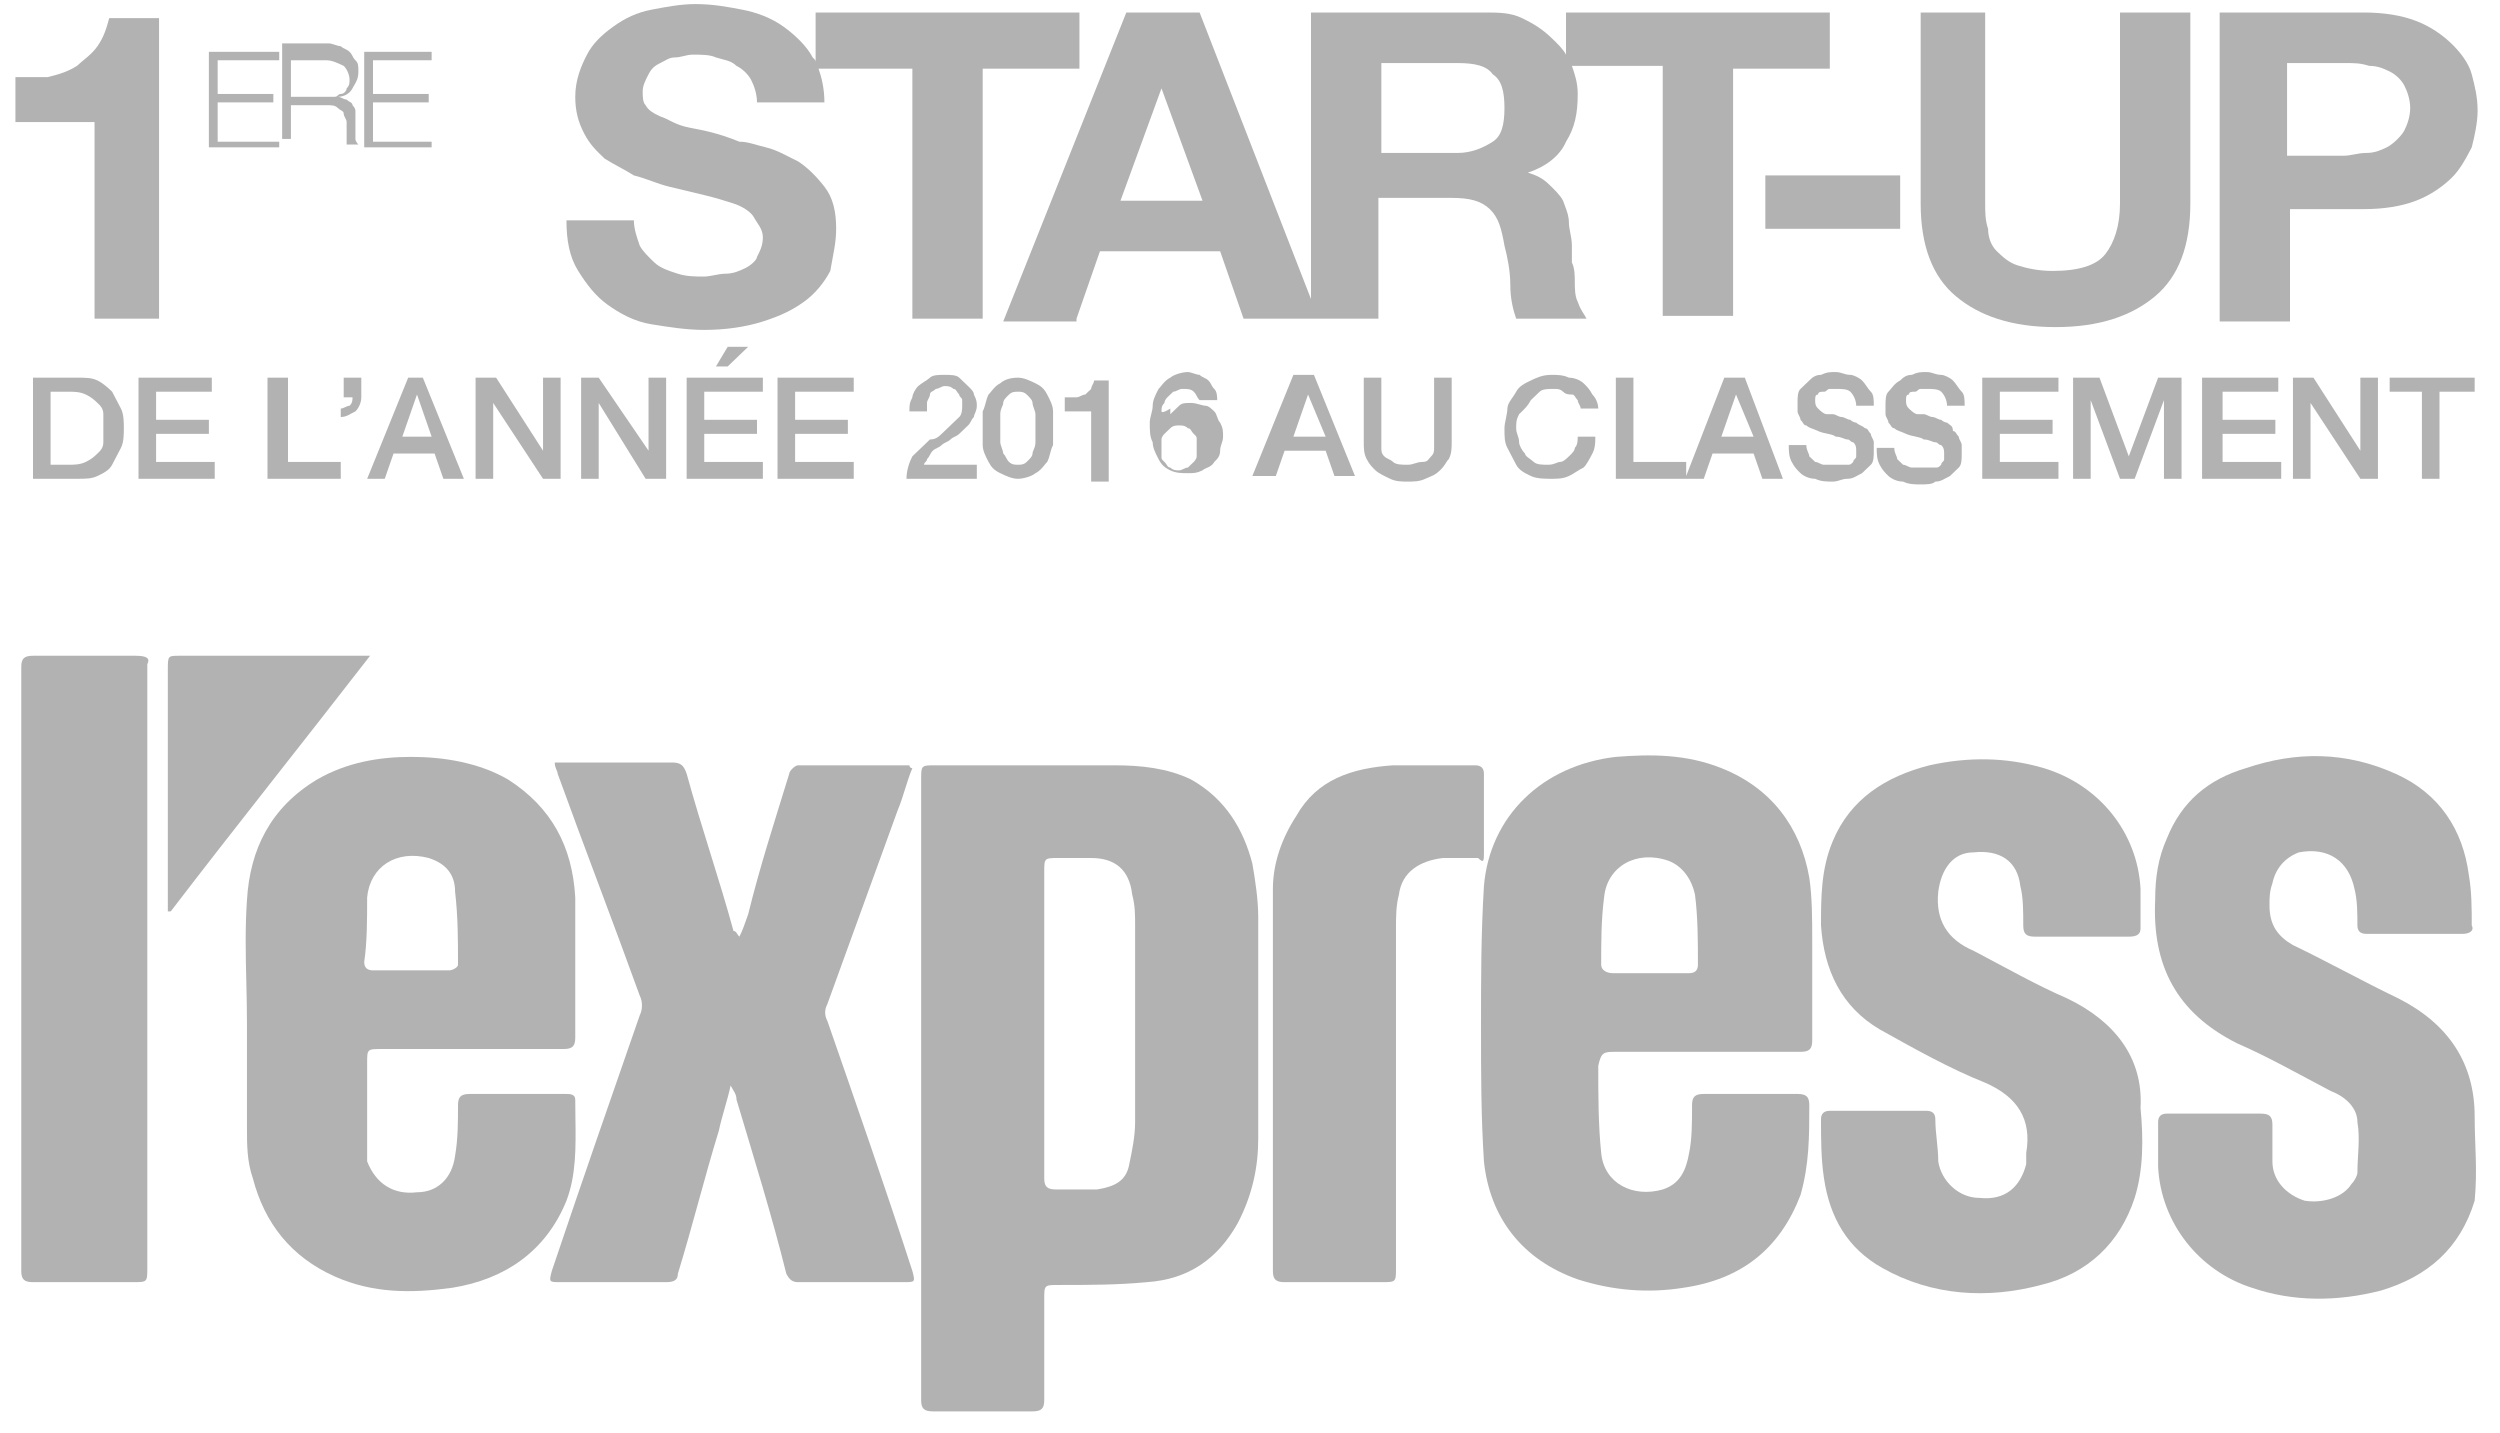 <svg width="89" height="51" viewBox="0 0 89 51" fill="none" xmlns="http://www.w3.org/2000/svg">
<path fill-rule="evenodd" clip-rule="evenodd" d="M39.68 27.245C40.619 27.245 41.558 27.345 42.393 27.745C43.645 28.445 44.271 29.545 44.584 30.745C44.689 31.345 44.793 32.045 44.793 32.645V40.545C44.793 41.545 44.584 42.545 44.063 43.545C43.332 44.845 42.289 45.545 40.828 45.645C39.784 45.745 38.741 45.745 37.697 45.745C37.433 45.745 37.302 45.745 37.238 45.81C37.175 45.874 37.175 45.998 37.175 46.245V49.845C37.175 50.145 37.071 50.245 36.758 50.245H33.21C32.897 50.245 32.793 50.145 32.793 49.845V38.745V27.745C32.793 27.498 32.793 27.374 32.855 27.31C32.919 27.245 33.05 27.245 33.315 27.245H39.68ZM40.202 41.445C40.306 40.945 40.41 40.445 40.41 39.945V32.945C40.41 32.545 40.41 32.245 40.306 31.845C40.202 30.945 39.68 30.545 38.845 30.545H37.697C37.433 30.545 37.302 30.545 37.238 30.61C37.175 30.674 37.175 30.799 37.175 31.045V36.445V41.945C37.175 42.245 37.28 42.345 37.593 42.345H39.054C39.68 42.245 40.097 42.045 40.202 41.445Z" fill="#B2B2B2"/>
<path fill-rule="evenodd" clip-rule="evenodd" d="M20.166 38.945C20.271 38.945 20.479 38.945 20.479 39.145C20.479 39.365 20.482 39.581 20.485 39.795C20.5 40.847 20.513 41.831 20.166 42.745C19.436 44.545 17.975 45.545 16.097 45.845C14.636 46.045 13.279 46.045 11.923 45.445C10.357 44.745 9.418 43.545 9.001 41.945C8.792 41.345 8.792 40.745 8.792 40.145V36.445C8.792 35.941 8.78 35.449 8.769 34.96C8.746 33.993 8.723 33.041 8.792 32.045C8.897 30.245 9.627 28.745 11.297 27.745C12.34 27.145 13.488 26.945 14.636 26.945C15.784 26.945 17.036 27.145 18.079 27.745C19.645 28.745 20.375 30.145 20.479 31.945V36.945C20.479 37.245 20.375 37.345 20.062 37.345H13.592C13.328 37.345 13.197 37.345 13.133 37.41C13.07 37.474 13.07 37.599 13.07 37.845V40.345V41.345C13.384 42.145 14.01 42.545 14.845 42.445C15.575 42.445 16.097 41.945 16.201 41.145C16.305 40.545 16.305 39.945 16.305 39.345C16.305 39.045 16.41 38.945 16.723 38.945H20.166ZM15.262 30.545C14.114 30.245 13.175 30.845 13.07 31.945C13.07 32.745 13.07 33.545 12.966 34.245C12.966 34.445 13.07 34.545 13.279 34.545H14.636H15.992C16.097 34.545 16.305 34.445 16.305 34.345C16.305 33.445 16.305 32.645 16.201 31.745C16.201 31.145 15.888 30.745 15.262 30.545Z" fill="#B2B2B2"/>
<path fill-rule="evenodd" clip-rule="evenodd" d="M64.098 37.445H57.524C57.106 37.445 57.002 37.445 56.898 37.945C56.898 38.945 56.898 40.045 57.002 41.045C57.106 42.145 58.15 42.645 59.193 42.345C59.819 42.145 60.028 41.645 60.133 41.045C60.237 40.545 60.237 39.945 60.237 39.345C60.237 39.045 60.341 38.945 60.654 38.945H63.993C64.306 38.945 64.411 39.045 64.411 39.345C64.411 40.445 64.411 41.445 64.098 42.545C63.367 44.445 62.011 45.545 59.924 45.845C58.672 46.045 57.419 45.945 56.167 45.545C54.184 44.845 53.037 43.345 52.828 41.345C52.724 39.745 52.724 38.145 52.724 36.545C52.724 34.845 52.724 33.245 52.828 31.545C53.037 29.045 54.915 27.245 57.524 26.945C58.776 26.845 60.028 26.845 61.28 27.345C63.054 28.045 64.098 29.445 64.411 31.245C64.515 31.945 64.515 32.745 64.515 33.445V37.045C64.515 37.345 64.411 37.445 64.098 37.445ZM57.106 31.945C57.002 32.745 57.002 33.545 57.002 34.345C57.002 34.545 57.211 34.645 57.419 34.645H58.776H60.133C60.341 34.645 60.446 34.545 60.446 34.345C60.446 33.545 60.446 32.645 60.341 31.845C60.237 31.345 59.924 30.845 59.402 30.645C58.254 30.245 57.211 30.845 57.106 31.945Z" fill="#B2B2B2"/>
<path d="M29.454 36.345C29.349 36.145 29.349 35.945 29.454 35.745C30.288 33.445 31.123 31.145 31.958 28.845C32.167 28.345 32.271 27.845 32.48 27.345C32.375 27.345 32.375 27.245 32.375 27.245C31.019 27.245 29.767 27.245 28.41 27.245C28.306 27.245 28.097 27.445 28.097 27.545C27.575 29.245 27.053 30.845 26.636 32.545C26.532 32.845 26.427 33.145 26.323 33.345C26.219 33.245 26.219 33.145 26.114 33.145C25.593 31.245 24.966 29.445 24.445 27.545C24.34 27.245 24.236 27.145 23.923 27.145C22.671 27.145 21.419 27.145 20.166 27.145C20.062 27.145 19.958 27.145 19.749 27.145C19.749 27.345 19.853 27.445 19.853 27.545C20.793 30.145 21.836 32.845 22.775 35.445C22.88 35.645 22.88 35.945 22.775 36.145C21.732 39.145 20.688 42.145 19.645 45.245C19.54 45.645 19.54 45.645 19.958 45.645C21.21 45.645 22.462 45.645 23.714 45.645C24.027 45.645 24.132 45.545 24.132 45.345C24.654 43.645 25.071 41.945 25.593 40.245C25.697 39.745 25.906 39.145 26.01 38.645C26.114 38.845 26.219 38.945 26.219 39.145C26.845 41.245 27.471 43.245 27.993 45.345C28.097 45.545 28.201 45.645 28.41 45.645C29.662 45.645 30.915 45.645 32.167 45.645C32.584 45.645 32.584 45.645 32.48 45.245C31.541 42.345 30.497 39.345 29.454 36.345Z" fill="#B2B2B2"/>
<path d="M88.098 39.745C88.098 37.845 87.159 36.445 85.385 35.545C84.133 34.945 82.881 34.245 81.629 33.645C81.107 33.345 80.794 32.945 80.794 32.245C80.794 31.945 80.794 31.745 80.898 31.445C81.003 30.945 81.316 30.545 81.837 30.345C82.881 30.145 83.611 30.645 83.82 31.645C83.924 32.045 83.924 32.545 83.924 32.945C83.924 33.145 84.029 33.245 84.237 33.245C85.385 33.245 86.533 33.245 87.681 33.245C87.89 33.245 88.098 33.145 87.994 32.945C87.994 32.345 87.994 31.745 87.89 31.145C87.681 29.545 86.846 28.245 85.281 27.545C83.507 26.745 81.733 26.745 79.959 27.345C78.603 27.745 77.663 28.545 77.142 29.845C76.829 30.545 76.724 31.245 76.724 32.045C76.62 34.345 77.455 36.045 79.646 37.145C80.794 37.645 81.837 38.245 82.985 38.845C83.507 39.045 83.924 39.445 83.924 39.945C84.029 40.545 83.924 41.145 83.924 41.745C83.924 41.845 83.82 42.045 83.716 42.145C83.403 42.645 82.672 42.845 82.046 42.745C81.42 42.545 80.898 42.045 80.898 41.345C80.898 40.945 80.898 40.445 80.898 40.045C80.898 39.745 80.794 39.645 80.481 39.645C79.959 39.645 79.333 39.645 78.811 39.645C78.29 39.645 77.663 39.645 77.142 39.645C76.933 39.645 76.829 39.745 76.829 39.945C76.829 40.445 76.829 40.945 76.829 41.545C76.933 43.545 78.29 45.245 80.168 45.845C81.629 46.345 83.194 46.345 84.759 45.945C86.429 45.445 87.577 44.445 88.098 42.745C88.203 41.645 88.098 40.745 88.098 39.745Z" fill="#B2B2B2"/>
<path d="M73.594 35.545C72.446 35.045 71.402 34.445 70.254 33.845C69.315 33.445 68.898 32.745 69.002 31.745C69.107 30.945 69.524 30.345 70.254 30.345C71.194 30.245 71.82 30.645 71.924 31.545C72.028 31.945 72.028 32.445 72.028 32.945C72.028 33.245 72.133 33.345 72.446 33.345C72.968 33.345 73.594 33.345 74.115 33.345C74.637 33.345 75.263 33.345 75.785 33.345C76.098 33.345 76.203 33.245 76.203 33.045C76.203 32.545 76.203 32.145 76.203 31.645C76.098 29.645 74.742 27.945 72.759 27.345C71.402 26.945 70.046 26.945 68.689 27.245C67.124 27.645 65.872 28.445 65.246 29.945C64.828 30.945 64.828 31.945 64.828 32.945C64.933 34.545 65.559 35.845 66.915 36.645C68.168 37.345 69.42 38.045 70.672 38.545C71.82 39.045 72.341 39.845 72.133 41.045C72.133 41.145 72.133 41.245 72.133 41.445C71.924 42.245 71.402 42.745 70.463 42.645C69.733 42.645 69.107 42.045 69.002 41.345C69.002 40.845 68.898 40.345 68.898 39.845C68.898 39.645 68.794 39.545 68.585 39.545C67.437 39.545 66.289 39.545 65.141 39.545C64.933 39.545 64.828 39.645 64.828 39.845C64.828 40.545 64.828 41.245 64.933 41.945C65.141 43.345 65.767 44.445 67.02 45.145C68.794 46.145 70.776 46.245 72.655 45.745C74.324 45.345 75.472 44.245 75.994 42.645C76.307 41.645 76.307 40.545 76.203 39.445C76.307 37.645 75.263 36.345 73.594 35.545Z" fill="#B2B2B2"/>
<path d="M4.827 23.345C3.575 23.345 2.427 23.345 1.175 23.345C0.862 23.345 0.757 23.445 0.757 23.745C0.757 30.945 0.757 38.145 0.757 45.245C0.757 45.545 0.862 45.645 1.175 45.645C2.322 45.645 3.575 45.645 4.723 45.645C5.244 45.645 5.244 45.645 5.244 45.145C5.244 41.545 5.244 38.045 5.244 34.445C5.244 30.845 5.244 27.245 5.244 23.645C5.349 23.445 5.244 23.345 4.827 23.345Z" fill="#B2B2B2"/>
<path d="M52.828 30.345C52.828 29.445 52.828 28.445 52.828 27.545C52.828 27.345 52.724 27.245 52.515 27.245C51.576 27.245 50.637 27.245 49.593 27.245C48.132 27.345 46.88 27.745 46.15 29.045C45.628 29.845 45.315 30.745 45.315 31.645C45.315 33.945 45.315 36.145 45.315 38.445C45.315 40.745 45.315 43.045 45.315 45.245C45.315 45.545 45.419 45.645 45.732 45.645C46.88 45.645 48.028 45.645 49.176 45.645C49.697 45.645 49.697 45.645 49.697 45.145C49.697 41.145 49.697 37.145 49.697 33.045C49.697 32.645 49.697 32.245 49.802 31.845C49.906 31.045 50.532 30.645 51.367 30.545C51.785 30.545 52.202 30.545 52.619 30.545C52.828 30.745 52.828 30.645 52.828 30.345Z" fill="#B2B2B2"/>
<path d="M12.653 23.345C10.566 23.345 8.479 23.345 6.392 23.345C5.975 23.345 5.975 23.345 5.975 23.845C5.975 26.545 5.975 29.345 5.975 32.045C5.975 32.145 5.975 32.245 5.975 32.445H6.079C8.375 29.445 10.775 26.445 13.175 23.345C12.862 23.345 12.758 23.345 12.653 23.345Z" fill="#B2B2B2"/>
<path d="M3.366 11.345H5.662V0.645H3.888C3.783 1.045 3.679 1.345 3.47 1.645C3.262 1.945 2.949 2.145 2.74 2.345C2.427 2.545 2.114 2.645 1.696 2.745C1.279 2.745 0.966 2.745 0.549 2.745V4.345H3.366V11.345Z" fill="#B2B2B2"/>
<path d="M26.532 9.545C26.323 9.645 26.114 9.745 25.801 9.745C25.593 9.745 25.279 9.845 25.071 9.845C24.758 9.845 24.445 9.845 24.132 9.745C23.819 9.645 23.506 9.545 23.297 9.345C23.088 9.145 22.88 8.945 22.775 8.745C22.671 8.445 22.566 8.145 22.566 7.845H20.166C20.166 8.545 20.271 9.145 20.584 9.645C20.897 10.145 21.21 10.545 21.627 10.845C22.045 11.145 22.566 11.445 23.192 11.545C23.819 11.645 24.445 11.745 25.071 11.745C25.801 11.745 26.532 11.645 27.158 11.445C27.784 11.245 28.201 11.045 28.619 10.745C29.036 10.445 29.349 10.045 29.558 9.645C29.662 9.045 29.767 8.645 29.767 8.145C29.767 7.545 29.662 7.045 29.349 6.645C29.036 6.245 28.723 5.945 28.41 5.745C27.993 5.545 27.68 5.345 27.262 5.245C26.845 5.145 26.636 5.045 26.323 5.045C25.593 4.745 25.071 4.645 24.549 4.545C24.027 4.445 23.819 4.245 23.506 4.145C23.297 4.045 23.088 3.945 22.984 3.745C22.88 3.645 22.88 3.445 22.88 3.245C22.88 3.045 22.984 2.845 23.088 2.645C23.192 2.445 23.297 2.345 23.506 2.245C23.714 2.145 23.819 2.045 24.027 2.045C24.236 2.045 24.445 1.945 24.653 1.945C24.966 1.945 25.279 1.945 25.488 2.045C25.801 2.145 26.01 2.145 26.219 2.345C26.427 2.445 26.636 2.645 26.74 2.845C26.845 3.045 26.949 3.345 26.949 3.645H29.349C29.349 3.145 29.245 2.745 29.14 2.445H32.48V11.345H34.984V2.445H38.428V0.445H29.036V2.245C29.036 2.145 29.036 2.145 28.932 2.045C28.723 1.645 28.306 1.245 27.888 0.945C27.471 0.645 26.949 0.445 26.427 0.345C25.906 0.245 25.384 0.145 24.758 0.145C24.236 0.145 23.714 0.245 23.192 0.345C22.671 0.445 22.253 0.645 21.836 0.945C21.419 1.245 21.105 1.545 20.897 1.945C20.688 2.345 20.479 2.845 20.479 3.445C20.479 3.945 20.584 4.345 20.793 4.745C21.001 5.145 21.21 5.345 21.523 5.645C21.836 5.845 22.253 6.045 22.566 6.245C22.984 6.345 23.401 6.545 23.819 6.645C24.236 6.745 24.653 6.845 25.071 6.945C25.488 7.045 25.801 7.145 26.114 7.245C26.427 7.345 26.74 7.545 26.845 7.745C26.949 7.945 27.158 8.145 27.158 8.445C27.158 8.745 27.053 8.945 26.949 9.145C26.949 9.245 26.74 9.445 26.532 9.545Z" fill="#B2B2B2"/>
<path fill-rule="evenodd" clip-rule="evenodd" d="M38.323 11.345L39.158 8.945H43.437L44.271 11.345H46.88H49.071V7.045H51.68C52.306 7.045 52.724 7.145 53.037 7.445C53.35 7.745 53.454 8.145 53.559 8.745C53.663 9.145 53.767 9.645 53.767 10.145C53.767 10.645 53.871 11.045 53.976 11.345H56.48C56.446 11.278 56.411 11.223 56.376 11.167C56.306 11.056 56.237 10.945 56.167 10.745C56.063 10.545 56.063 10.245 56.063 10.045C56.063 9.845 56.063 9.545 55.959 9.345V8.745C55.959 8.58 55.927 8.415 55.898 8.266L55.898 8.266C55.875 8.145 55.854 8.035 55.854 7.945C55.854 7.708 55.789 7.533 55.71 7.322C55.689 7.266 55.667 7.208 55.645 7.145C55.541 6.945 55.333 6.745 55.124 6.545C54.915 6.345 54.706 6.245 54.393 6.145C55.019 5.945 55.541 5.545 55.75 5.045C56.063 4.545 56.167 4.045 56.167 3.345C56.167 2.945 56.063 2.645 55.959 2.345H59.193V11.245H61.698V2.445H65.141V0.445H55.75V1.945C55.645 1.745 55.437 1.545 55.228 1.345C54.915 1.045 54.602 0.845 54.185 0.645C53.767 0.445 53.35 0.445 52.828 0.445H46.671V10.645L42.706 0.445H40.097L35.715 11.445H38.323V11.345ZM49.176 2.245H51.889C52.515 2.245 52.932 2.345 53.141 2.645C53.454 2.845 53.559 3.245 53.559 3.845C53.559 4.445 53.454 4.845 53.141 5.045C52.828 5.245 52.411 5.445 51.889 5.445H49.176V2.245ZM42.81 7.145L41.349 3.145L39.889 7.145H42.81Z" fill="#B2B2B2"/>
<rect x="62.846" y="6.245" width="4.8" height="1.9" fill="#B2B2B2"/>
<path d="M73.176 11.645C74.742 11.645 75.889 11.245 76.724 10.545C77.559 9.845 77.976 8.745 77.976 7.245V0.445H75.472V7.245C75.472 8.045 75.263 8.645 74.95 9.045C74.637 9.445 74.011 9.645 73.072 9.645C72.55 9.645 72.133 9.545 71.82 9.445C71.507 9.345 71.298 9.145 71.089 8.945C70.881 8.745 70.776 8.445 70.776 8.145C70.672 7.845 70.672 7.545 70.672 7.245V0.445H68.376V7.245C68.376 8.745 68.794 9.845 69.628 10.545C70.463 11.245 71.611 11.645 73.176 11.645Z" fill="#B2B2B2"/>
<path fill-rule="evenodd" clip-rule="evenodd" d="M84.133 7.445H81.524V11.445H79.02V0.445H84.133C84.864 0.445 85.49 0.545 86.011 0.745C86.533 0.945 86.951 1.245 87.264 1.545C87.577 1.845 87.89 2.245 87.994 2.645C88.098 3.045 88.203 3.445 88.203 3.945C88.203 4.345 88.098 4.845 87.994 5.245C87.785 5.645 87.577 6.045 87.264 6.345C86.951 6.645 86.533 6.945 86.011 7.145C85.49 7.345 84.864 7.445 84.133 7.445ZM83.507 2.245H81.524H81.42V5.545H83.403C83.559 5.545 83.69 5.52 83.82 5.495C83.951 5.47 84.081 5.445 84.237 5.445C84.55 5.445 84.759 5.345 84.968 5.245C85.177 5.145 85.49 4.845 85.594 4.645C85.698 4.445 85.803 4.145 85.803 3.845C85.803 3.545 85.698 3.245 85.594 3.045C85.49 2.845 85.281 2.645 85.072 2.545C84.864 2.445 84.655 2.345 84.342 2.345C84.029 2.245 83.82 2.245 83.507 2.245Z" fill="#B2B2B2"/>
<path d="M9.94 5.045H7.749V3.645H9.731V3.345H7.749V2.145H9.94V1.845H7.436V5.245H9.94V5.045Z" fill="#B2B2B2"/>
<path fill-rule="evenodd" clip-rule="evenodd" d="M11.61 3.745H10.357V4.945H10.044V1.545H11.714C11.766 1.545 11.844 1.57 11.923 1.595C12.001 1.62 12.079 1.645 12.131 1.645C12.184 1.695 12.236 1.72 12.288 1.745C12.34 1.77 12.392 1.795 12.444 1.845C12.497 1.895 12.523 1.945 12.549 1.995C12.575 2.045 12.601 2.095 12.653 2.145C12.758 2.245 12.758 2.345 12.758 2.545C12.758 2.782 12.692 2.895 12.613 3.03C12.592 3.066 12.571 3.103 12.549 3.145C12.444 3.345 12.236 3.445 12.027 3.445C12.079 3.445 12.131 3.47 12.184 3.495C12.236 3.52 12.288 3.545 12.34 3.545C12.38 3.583 12.42 3.607 12.454 3.627C12.509 3.66 12.549 3.683 12.549 3.745C12.549 3.745 12.653 3.845 12.653 3.945V4.245V4.445V4.745V4.945C12.653 5.045 12.758 5.145 12.758 5.145H12.34V5.045V4.945V4.845V4.745V4.345C12.34 4.295 12.314 4.245 12.288 4.195C12.262 4.145 12.236 4.095 12.236 4.045C12.236 3.983 12.196 3.96 12.141 3.927C12.107 3.907 12.067 3.883 12.027 3.845C11.923 3.745 11.818 3.745 11.61 3.745ZM11.61 2.145H10.357V3.445H11.61H11.923C11.975 3.445 12.001 3.42 12.027 3.395C12.053 3.37 12.079 3.345 12.131 3.345C12.236 3.345 12.34 3.245 12.34 3.145C12.444 3.045 12.444 2.945 12.444 2.845C12.444 2.645 12.34 2.445 12.236 2.345C12.027 2.245 11.818 2.145 11.61 2.145Z" fill="#B2B2B2"/>
<path d="M15.366 5.045H13.279V3.645H15.262V3.345H13.279V2.145H15.366V1.845H12.966V5.245H15.366V5.045Z" fill="#B2B2B2"/>
<path fill-rule="evenodd" clip-rule="evenodd" d="M2.74 13.445C3.053 13.445 3.262 13.445 3.47 13.545C3.679 13.645 3.888 13.845 3.992 13.945L4.305 14.545C4.409 14.745 4.409 15.045 4.409 15.245C4.409 15.445 4.409 15.745 4.305 15.945L3.992 16.545C3.888 16.745 3.679 16.845 3.47 16.945C3.262 17.045 3.053 17.045 2.74 17.045H1.175V13.445H2.74ZM3.47 16.145C3.575 16.045 3.679 15.945 3.679 15.745V15.245V14.745C3.679 14.545 3.575 14.445 3.47 14.345C3.366 14.245 3.262 14.145 3.053 14.045C2.844 13.945 2.636 13.945 2.427 13.945H1.801V16.545H2.427C2.636 16.545 2.844 16.545 3.053 16.445C3.262 16.345 3.366 16.245 3.47 16.145Z" fill="#B2B2B2"/>
<path d="M7.54 13.945V13.445H4.931V17.045H7.644V16.445H5.557V15.445H7.436V14.945H5.557V13.945H7.54Z" fill="#B2B2B2"/>
<path d="M9.523 13.445V17.045H12.131V16.445H10.253V13.445H9.523Z" fill="#B2B2B2"/>
<path d="M12.131 14.545V14.845C12.34 14.845 12.444 14.745 12.653 14.645C12.758 14.545 12.862 14.345 12.862 14.145V13.445H12.236V14.145H12.549C12.549 14.245 12.549 14.345 12.444 14.445C12.34 14.445 12.236 14.545 12.131 14.545Z" fill="#B2B2B2"/>
<path fill-rule="evenodd" clip-rule="evenodd" d="M13.071 17.045L14.531 13.445H15.053L16.514 17.045H15.784L15.471 16.145H14.01L13.697 17.045H13.071ZM14.845 14.045L14.323 15.545H15.366L14.845 14.045Z" fill="#B2B2B2"/>
<path d="M17.558 14.345L19.332 17.045H19.958V13.445H19.332V16.045L17.662 13.445H16.931V17.045H17.558V14.345Z" fill="#B2B2B2"/>
<path d="M23.088 16.045L21.314 13.445H20.688V17.045H21.314V14.345L22.984 17.045H23.714V13.445H23.088V16.045Z" fill="#B2B2B2"/>
<path d="M25.906 12.345L25.488 13.045H25.906L26.636 12.345H25.906Z" fill="#B2B2B2"/>
<path d="M24.445 17.045H27.158V16.445H25.071V15.445H26.949V14.945H25.071V13.945H27.158V13.445H24.445V17.045Z" fill="#B2B2B2"/>
<path d="M30.393 13.945V13.445H27.68V17.045H30.393V16.445H28.306V15.445H30.184V14.945H28.306V13.945H30.393Z" fill="#B2B2B2"/>
<path d="M33.21 16.045C33.315 15.945 33.419 15.945 33.523 15.845C33.627 15.745 33.732 15.745 33.836 15.645C33.941 15.545 34.045 15.545 34.149 15.445C34.254 15.345 34.358 15.245 34.462 15.145C34.567 15.045 34.567 14.945 34.671 14.845C34.671 14.745 34.775 14.645 34.775 14.445C34.775 14.345 34.775 14.245 34.671 14.045C34.671 13.945 34.567 13.845 34.462 13.745C34.358 13.645 34.254 13.545 34.149 13.445C34.045 13.345 33.836 13.345 33.627 13.345C33.419 13.345 33.21 13.345 33.106 13.445C33.001 13.545 32.793 13.645 32.688 13.745C32.584 13.845 32.48 14.045 32.48 14.145C32.375 14.345 32.375 14.445 32.375 14.645H33.001C33.001 14.545 33.001 14.445 33.001 14.345C33.001 14.245 33.106 14.145 33.106 14.045C33.106 13.945 33.21 13.945 33.315 13.845C33.419 13.845 33.523 13.745 33.627 13.745C33.732 13.745 33.836 13.745 33.941 13.845C34.045 13.845 34.045 13.945 34.149 14.045C34.149 14.145 34.254 14.145 34.254 14.245C34.254 14.345 34.254 14.345 34.254 14.445C34.254 14.545 34.254 14.745 34.149 14.845C34.045 14.945 33.941 15.045 33.836 15.145C33.732 15.245 33.627 15.345 33.523 15.445C33.419 15.545 33.315 15.645 33.106 15.645C32.897 15.845 32.688 16.045 32.48 16.245C32.375 16.445 32.271 16.745 32.271 17.045H34.775V16.545H32.897C32.897 16.445 33.001 16.445 33.001 16.345C33.106 16.245 33.106 16.145 33.21 16.045Z" fill="#B2B2B2"/>
<path fill-rule="evenodd" clip-rule="evenodd" d="M36.236 13.445C36.445 13.445 36.654 13.545 36.862 13.645C37.071 13.745 37.175 13.845 37.28 14.045C37.384 14.245 37.489 14.445 37.489 14.645V15.245V15.845C37.436 15.945 37.41 16.045 37.384 16.145C37.358 16.245 37.332 16.345 37.28 16.445C37.248 16.475 37.217 16.515 37.182 16.558C37.103 16.657 37.008 16.775 36.862 16.845C36.758 16.945 36.445 17.045 36.236 17.045C36.028 17.045 35.819 16.945 35.61 16.845C35.401 16.745 35.297 16.645 35.193 16.445C35.089 16.245 34.984 16.045 34.984 15.845V15.245V14.645C35.036 14.545 35.062 14.445 35.089 14.345C35.115 14.245 35.141 14.145 35.193 14.045C35.224 14.015 35.256 13.975 35.291 13.932C35.37 13.833 35.465 13.715 35.61 13.645C35.715 13.545 35.923 13.445 36.236 13.445ZM36.797 16.014C36.827 15.945 36.862 15.862 36.862 15.745V15.245V14.745C36.862 14.695 36.836 14.62 36.81 14.545C36.784 14.47 36.758 14.395 36.758 14.345C36.758 14.245 36.654 14.145 36.549 14.045C36.445 13.945 36.341 13.945 36.236 13.945C36.132 13.945 36.028 13.945 35.923 14.045C35.819 14.145 35.715 14.245 35.715 14.345C35.715 14.386 35.697 14.428 35.676 14.476C35.646 14.545 35.61 14.628 35.61 14.745V15.245V15.745C35.61 15.795 35.636 15.87 35.662 15.945C35.688 16.02 35.715 16.095 35.715 16.145C35.767 16.195 35.793 16.245 35.819 16.295C35.845 16.345 35.871 16.395 35.923 16.445C36.028 16.545 36.132 16.545 36.236 16.545C36.341 16.545 36.445 16.545 36.549 16.445C36.654 16.345 36.758 16.245 36.758 16.145C36.758 16.104 36.776 16.062 36.797 16.014Z" fill="#B2B2B2"/>
<path d="M39.471 17.045V13.545H38.949C38.949 13.645 38.845 13.745 38.845 13.845C38.741 13.945 38.741 13.945 38.636 14.045C38.532 14.045 38.428 14.145 38.323 14.145C38.219 14.145 38.115 14.145 37.906 14.145V14.645H38.845V17.145H39.471V17.045Z" fill="#B2B2B2"/>
<path fill-rule="evenodd" clip-rule="evenodd" d="M41.454 14.345C41.349 14.445 41.349 14.545 41.349 14.645C41.349 14.645 41.349 14.745 41.663 14.545V14.745L41.976 14.445C42.08 14.345 42.184 14.345 42.393 14.345C42.515 14.345 42.638 14.379 42.739 14.408C42.81 14.428 42.871 14.445 42.915 14.445C43.019 14.445 43.123 14.545 43.228 14.645C43.28 14.695 43.306 14.77 43.332 14.845C43.358 14.92 43.384 14.995 43.437 15.045C43.541 15.245 43.541 15.345 43.541 15.545C43.541 15.645 43.515 15.72 43.489 15.795C43.463 15.87 43.437 15.945 43.437 16.045C43.437 16.245 43.332 16.345 43.228 16.445C43.162 16.57 43.056 16.617 42.959 16.659C42.903 16.684 42.849 16.708 42.81 16.745C42.602 16.845 42.497 16.845 42.289 16.845C42.08 16.845 41.871 16.845 41.663 16.745C41.454 16.645 41.349 16.545 41.245 16.345C41.141 16.145 41.036 15.945 41.036 15.745C40.932 15.545 40.932 15.345 40.932 15.045C40.932 14.945 40.958 14.845 40.984 14.745C41.01 14.645 41.036 14.545 41.036 14.445C41.036 14.245 41.141 14.045 41.245 13.845C41.277 13.815 41.308 13.775 41.343 13.732C41.422 13.633 41.517 13.515 41.663 13.445C41.767 13.345 42.08 13.245 42.289 13.245C42.341 13.245 42.419 13.27 42.497 13.295C42.576 13.32 42.654 13.345 42.706 13.345C42.758 13.395 42.81 13.42 42.862 13.445C42.915 13.47 42.967 13.495 43.019 13.545C43.071 13.595 43.097 13.645 43.123 13.695C43.15 13.745 43.176 13.795 43.228 13.845C43.332 13.945 43.332 14.145 43.332 14.245H42.706C42.654 14.195 42.628 14.145 42.602 14.095C42.576 14.045 42.55 13.995 42.497 13.945C42.393 13.845 42.289 13.845 42.08 13.845C42.028 13.845 41.976 13.87 41.923 13.895C41.871 13.92 41.819 13.945 41.767 13.945L41.558 14.145C41.558 14.145 41.454 14.245 41.454 14.345ZM41.454 15.445C41.454 15.445 41.349 15.545 41.349 15.645V15.945V16.245C41.349 16.287 41.349 16.311 41.357 16.333C41.368 16.363 41.393 16.387 41.454 16.445C41.494 16.483 41.518 16.521 41.539 16.554C41.573 16.607 41.598 16.645 41.663 16.645C41.767 16.745 41.871 16.745 41.976 16.745C42.028 16.745 42.08 16.72 42.132 16.695C42.184 16.67 42.236 16.645 42.289 16.645L42.497 16.445C42.497 16.445 42.602 16.345 42.602 16.245V15.945V15.645C42.602 15.603 42.602 15.579 42.594 15.557C42.583 15.527 42.558 15.503 42.497 15.445C42.458 15.407 42.433 15.369 42.412 15.336C42.378 15.283 42.353 15.245 42.289 15.245C42.184 15.145 42.08 15.145 41.976 15.145C41.871 15.145 41.767 15.145 41.663 15.245L41.454 15.445Z" fill="#B2B2B2"/>
<path fill-rule="evenodd" clip-rule="evenodd" d="M47.193 16.045H45.732L45.419 16.945H44.584L46.045 13.345H46.776L48.237 16.945H47.506L47.193 16.045ZM47.193 15.545L46.567 14.045L46.045 15.545H47.193Z" fill="#B2B2B2"/>
<path d="M48.55 13.445V15.745C48.55 15.945 48.55 16.145 48.654 16.345C48.758 16.545 48.863 16.645 48.967 16.745C49.071 16.845 49.28 16.945 49.489 17.045C49.697 17.145 49.906 17.145 50.115 17.145C50.324 17.145 50.532 17.145 50.741 17.045C50.95 16.945 51.054 16.945 51.263 16.745C51.471 16.545 51.471 16.445 51.576 16.345C51.68 16.145 51.68 15.945 51.68 15.745V13.445H51.054V15.545C51.054 15.645 51.054 15.745 51.054 15.945C51.054 16.045 51.054 16.145 50.95 16.245C50.845 16.345 50.845 16.445 50.637 16.445C50.428 16.445 50.324 16.545 50.115 16.545C49.906 16.545 49.697 16.545 49.593 16.445C49.489 16.345 49.384 16.345 49.28 16.245C49.176 16.145 49.176 16.045 49.176 15.945C49.176 15.845 49.176 15.745 49.176 15.545V13.445H48.55V13.445Z" fill="#B2B2B2"/>
<path d="M54.498 14.245C54.602 14.145 54.706 14.045 54.811 13.945C54.915 13.845 55.124 13.845 55.332 13.845C55.437 13.845 55.541 13.845 55.645 13.945C55.75 14.045 55.854 14.045 55.959 14.045C56.063 14.045 56.063 14.145 56.167 14.245C56.167 14.345 56.272 14.445 56.272 14.545H56.898C56.898 14.345 56.793 14.145 56.689 14.045C56.585 13.845 56.48 13.745 56.376 13.645C56.272 13.545 56.063 13.445 55.854 13.445C55.645 13.345 55.437 13.345 55.228 13.345C54.915 13.345 54.706 13.445 54.498 13.545C54.289 13.645 54.08 13.745 53.976 13.945C53.871 14.145 53.663 14.345 53.663 14.545C53.663 14.745 53.559 15.045 53.559 15.245C53.559 15.545 53.559 15.745 53.663 15.945C53.767 16.145 53.871 16.345 53.976 16.545C54.08 16.745 54.289 16.845 54.498 16.945C54.706 17.045 55.019 17.045 55.228 17.045C55.437 17.045 55.645 17.045 55.854 16.945C56.063 16.845 56.167 16.745 56.376 16.645C56.48 16.545 56.585 16.345 56.689 16.145C56.793 15.945 56.793 15.745 56.793 15.545H56.167C56.167 15.645 56.167 15.845 56.063 15.945C56.063 16.045 55.959 16.145 55.854 16.245C55.75 16.345 55.645 16.445 55.541 16.445C55.437 16.445 55.332 16.545 55.124 16.545C54.915 16.545 54.706 16.545 54.602 16.445C54.498 16.345 54.289 16.245 54.289 16.145C54.185 16.045 54.08 15.845 54.08 15.745C54.08 15.545 53.976 15.445 53.976 15.245C53.976 15.045 53.976 14.945 54.08 14.745C54.289 14.545 54.393 14.445 54.498 14.245Z" fill="#B2B2B2"/>
<path fill-rule="evenodd" clip-rule="evenodd" d="M57.524 17.045V13.445H58.15V16.445H60.028V16.945L61.385 13.445H62.115L63.472 17.045H62.741L62.428 16.145H60.967L60.654 17.045H60.028H57.524ZM62.428 15.545L61.802 14.045L61.28 15.545H62.428Z" fill="#B2B2B2"/>
<path d="M65.767 17.045C65.976 17.045 66.081 16.945 66.289 16.845C66.394 16.745 66.498 16.645 66.602 16.545C66.707 16.445 66.707 16.245 66.707 16.045C66.707 15.945 66.707 15.845 66.707 15.745C66.707 15.645 66.602 15.545 66.602 15.445C66.498 15.345 66.498 15.245 66.394 15.245C66.289 15.145 66.185 15.145 66.081 15.045C66.081 15.045 65.976 15.045 65.872 14.945C65.767 14.945 65.663 14.845 65.559 14.845C65.454 14.845 65.35 14.745 65.246 14.745C65.141 14.745 65.141 14.745 65.037 14.745C64.933 14.745 64.828 14.645 64.724 14.545C64.62 14.445 64.62 14.345 64.62 14.245C64.62 14.145 64.62 14.045 64.724 14.045C64.724 13.945 64.828 13.945 64.933 13.945C65.037 13.945 65.037 13.845 65.141 13.845C65.246 13.845 65.35 13.845 65.35 13.845C65.559 13.845 65.767 13.845 65.872 13.945C65.976 14.045 66.081 14.245 66.081 14.445H66.707C66.707 14.245 66.707 14.045 66.602 13.945C66.498 13.845 66.394 13.645 66.289 13.545C66.185 13.445 65.976 13.345 65.872 13.345C65.663 13.345 65.559 13.245 65.35 13.245C65.141 13.245 65.037 13.245 64.828 13.345C64.62 13.345 64.515 13.445 64.411 13.545C64.306 13.645 64.202 13.745 64.098 13.845C63.993 13.945 63.993 14.145 63.993 14.345C63.993 14.445 63.993 14.545 63.993 14.645C63.993 14.745 64.098 14.845 64.098 14.945C64.202 15.045 64.202 15.145 64.306 15.145C64.411 15.245 64.515 15.245 64.724 15.345C64.933 15.445 65.246 15.445 65.35 15.545C65.559 15.545 65.663 15.645 65.767 15.645C65.872 15.645 65.872 15.745 65.976 15.745C66.081 15.845 66.081 15.945 66.081 16.045C66.081 16.145 66.081 16.145 66.081 16.245C66.081 16.345 65.976 16.345 65.976 16.445C65.872 16.545 65.872 16.545 65.767 16.545C65.663 16.545 65.559 16.545 65.35 16.545C65.246 16.545 65.141 16.545 64.933 16.545C64.828 16.545 64.724 16.445 64.62 16.445C64.515 16.345 64.515 16.345 64.411 16.245C64.411 16.145 64.306 16.045 64.306 15.845H63.68C63.68 16.045 63.68 16.245 63.785 16.445C63.889 16.645 63.993 16.745 64.098 16.845C64.202 16.945 64.411 17.045 64.62 17.045C64.828 17.145 65.037 17.145 65.246 17.145C65.454 17.145 65.559 17.045 65.767 17.045Z" fill="#B2B2B2"/>
<path d="M67.228 13.945C67.124 14.045 67.124 14.245 67.124 14.445C67.124 14.545 67.124 14.645 67.124 14.745C67.124 14.845 67.228 14.945 67.228 15.045C67.333 15.145 67.333 15.245 67.437 15.245C67.541 15.345 67.646 15.345 67.854 15.445C68.063 15.545 68.376 15.545 68.481 15.645C68.689 15.645 68.794 15.745 68.898 15.745C69.002 15.745 69.002 15.845 69.107 15.845C69.211 15.945 69.211 16.045 69.211 16.145C69.211 16.245 69.211 16.245 69.211 16.345C69.211 16.445 69.107 16.445 69.107 16.545C69.002 16.645 69.002 16.645 68.898 16.645C68.794 16.645 68.689 16.645 68.481 16.645C68.376 16.645 68.272 16.645 68.063 16.645C67.959 16.645 67.854 16.545 67.75 16.545C67.646 16.445 67.646 16.445 67.541 16.345C67.541 16.245 67.437 16.145 67.437 15.945H66.811C66.811 16.145 66.811 16.345 66.915 16.545C67.02 16.745 67.124 16.845 67.228 16.945C67.333 17.045 67.541 17.145 67.75 17.145C67.959 17.245 68.168 17.245 68.376 17.245C68.585 17.245 68.794 17.245 68.898 17.145C69.107 17.145 69.211 17.045 69.42 16.945C69.524 16.845 69.628 16.745 69.733 16.645C69.837 16.545 69.837 16.345 69.837 16.145C69.837 16.045 69.837 15.945 69.837 15.845C69.837 15.745 69.733 15.645 69.733 15.545C69.628 15.445 69.628 15.345 69.524 15.345C69.524 15.145 69.42 15.145 69.315 15.045C69.315 15.045 69.211 15.045 69.107 14.945C69.002 14.945 68.898 14.845 68.794 14.845C68.689 14.845 68.585 14.745 68.481 14.745C68.376 14.745 68.376 14.745 68.272 14.745C68.168 14.745 68.063 14.645 67.959 14.545C67.854 14.445 67.854 14.345 67.854 14.245C67.854 14.145 67.854 14.045 67.959 14.045C67.959 13.945 68.063 13.945 68.168 13.945C68.272 13.945 68.272 13.845 68.376 13.845C68.481 13.845 68.585 13.845 68.585 13.845C68.794 13.845 69.002 13.845 69.107 13.945C69.211 14.045 69.315 14.245 69.315 14.445H69.941C69.941 14.245 69.941 14.045 69.837 13.945C69.733 13.845 69.628 13.645 69.524 13.545C69.42 13.445 69.211 13.345 69.107 13.345C68.898 13.345 68.794 13.245 68.585 13.245C68.376 13.245 68.272 13.245 68.063 13.345C67.854 13.345 67.75 13.445 67.646 13.545C67.437 13.645 67.333 13.845 67.228 13.945Z" fill="#B2B2B2"/>
<path d="M73.281 13.945V13.445H70.568V17.045H73.281V16.445H71.194V15.445H73.072V14.945H71.194V13.945H73.281Z" fill="#B2B2B2"/>
<path d="M77.663 17.045V13.445H76.829L75.785 16.245L74.742 13.445H73.802V17.045H74.428V14.245L75.472 17.045H75.994L77.037 14.245V17.045H77.663Z" fill="#B2B2B2"/>
<path d="M81.211 16.445H79.124V15.445H81.003V14.945H79.124V13.945H81.107V13.445H78.394V17.045H81.211V16.445Z" fill="#B2B2B2"/>
<path d="M84.029 16.045L82.359 13.445H81.629V17.045H82.255V14.345L84.029 17.045H84.655V13.445H84.029V16.045Z" fill="#B2B2B2"/>
<path d="M86.846 17.045V13.945H88.098V13.445H85.072V13.945H86.22V17.045H86.846Z" fill="#B2B2B2"/>
</svg>
